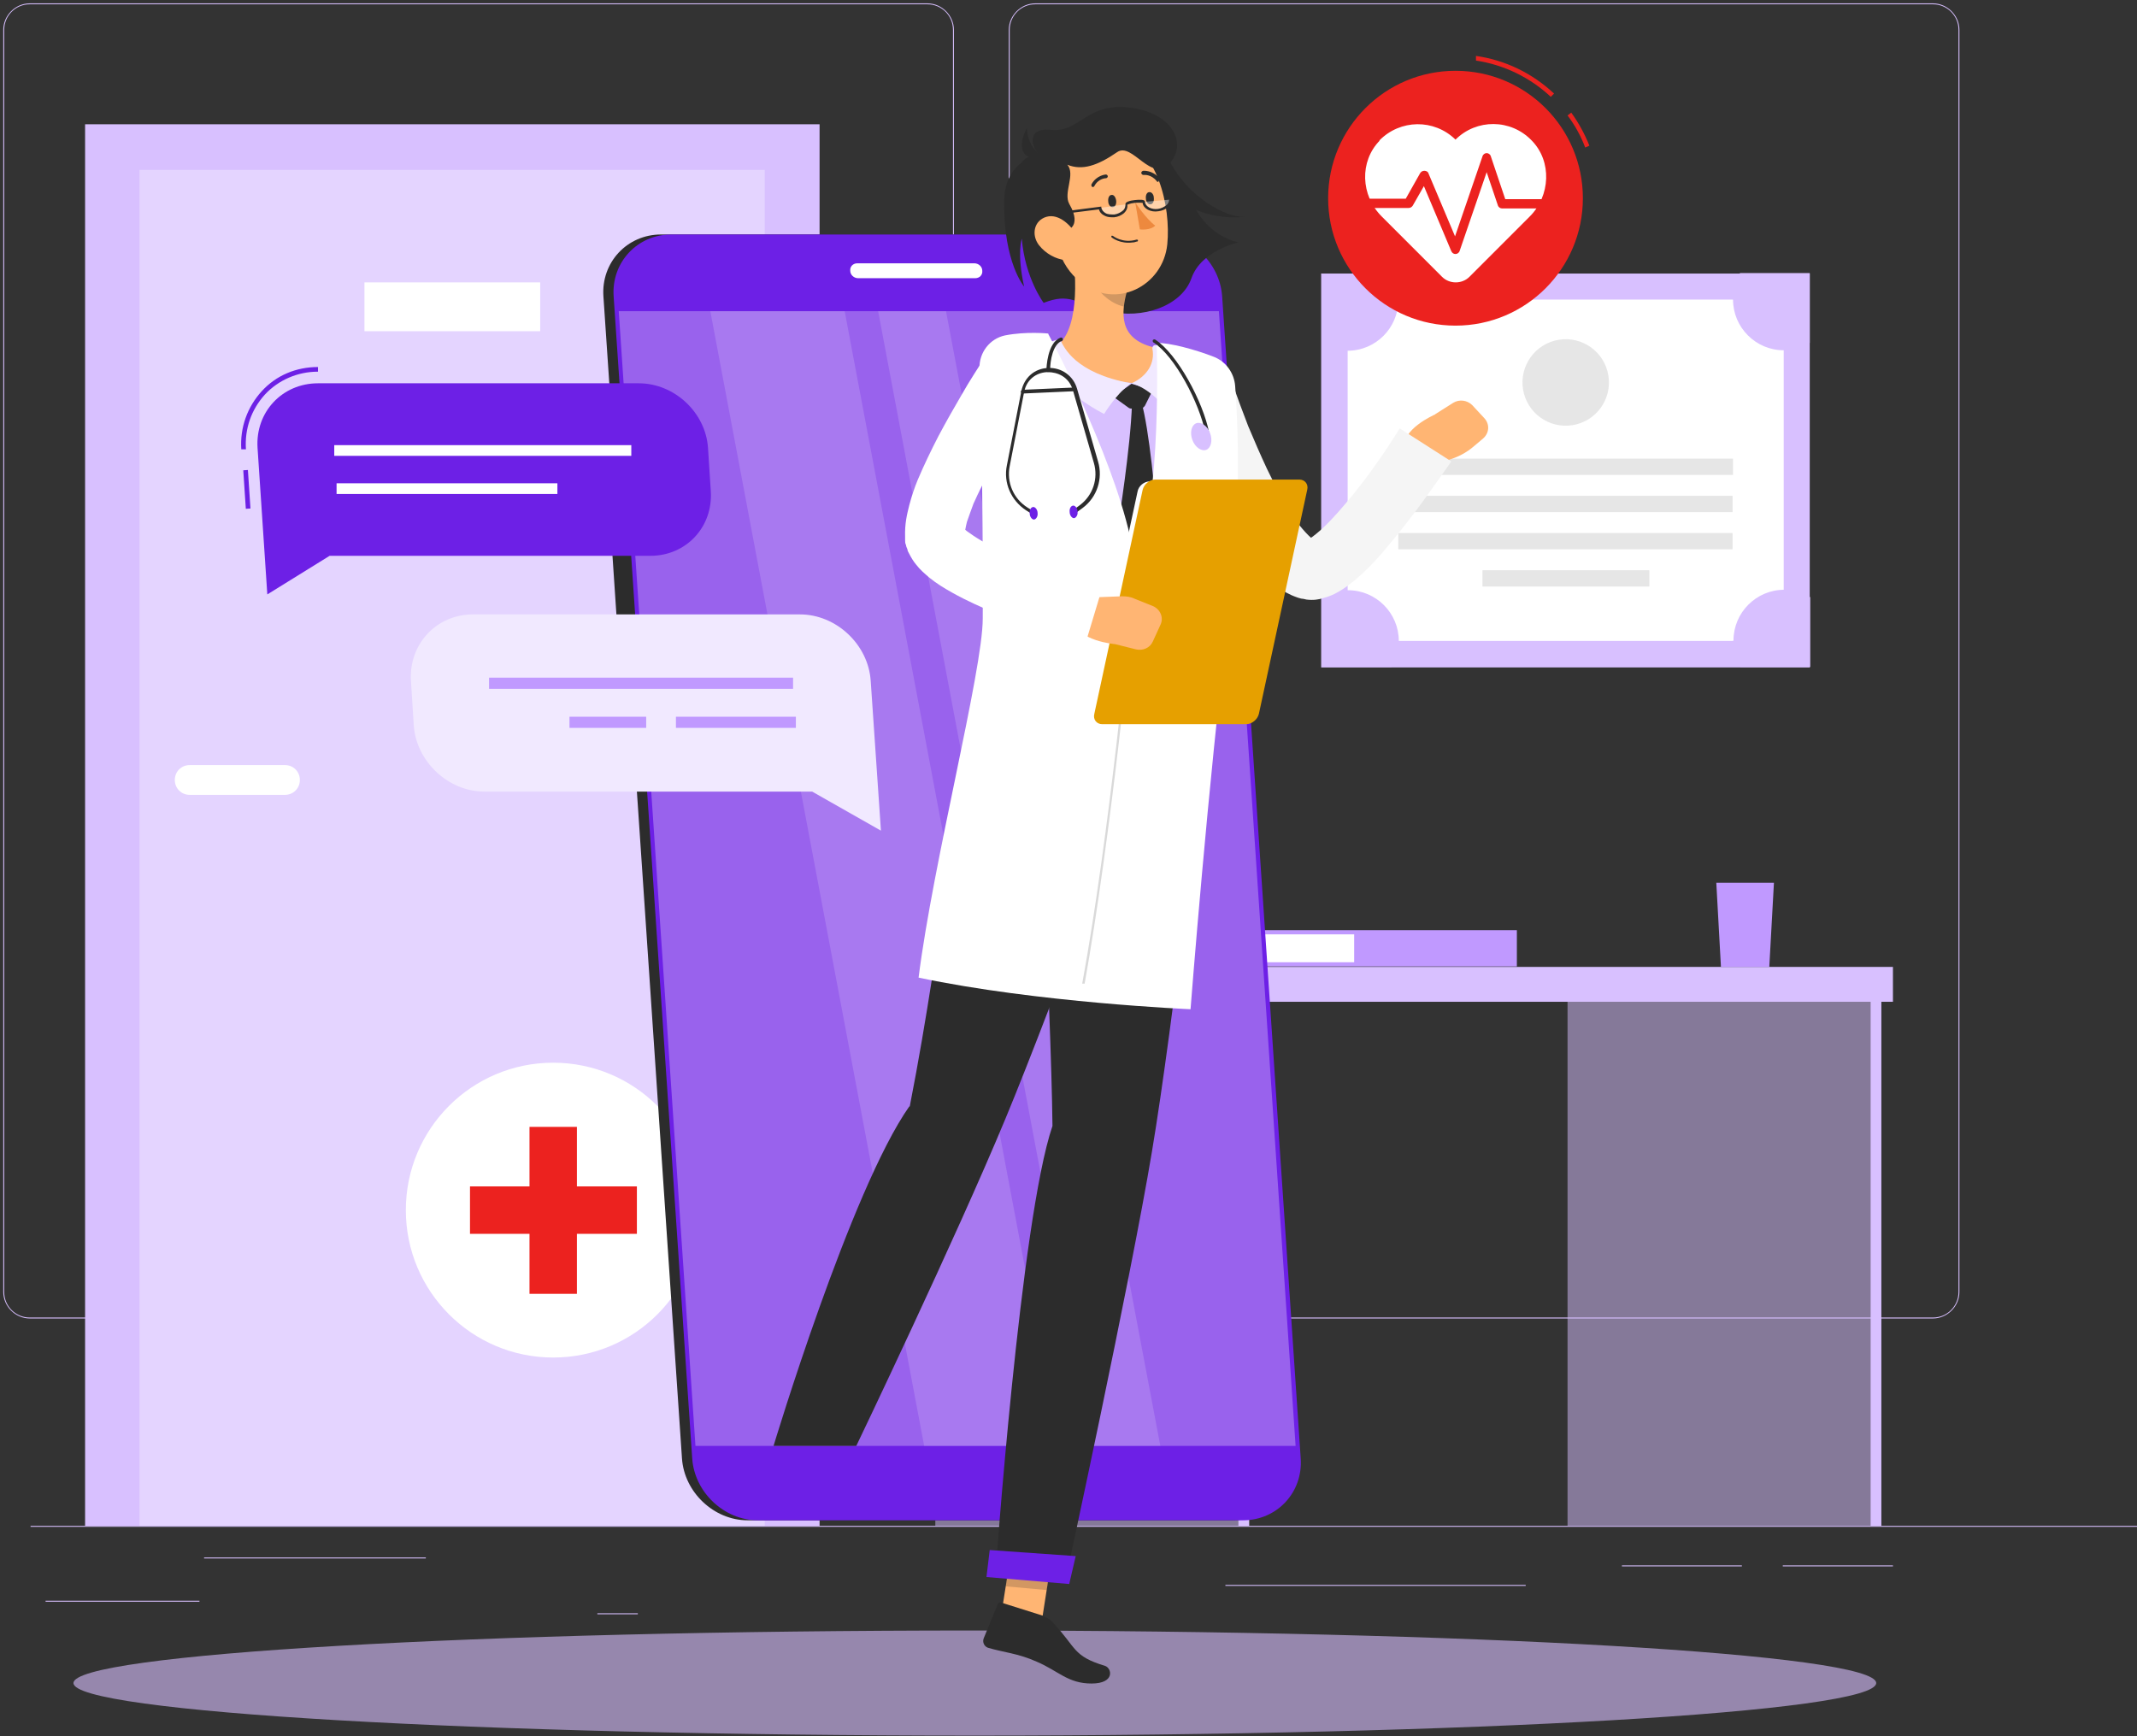 <svg width="608" height="494" viewBox="0 0 608 494" fill="none" xmlns="http://www.w3.org/2000/svg">
<rect x="0" y="0" width="608" height="494" fill="#333333" stroke="none"/>
<g clip-path="url(#clip0_546_27987)">
<path d="M8.701 434.152L608 434.152V434.417L8.701 434.417V434.152Z" fill="#D8C0FF"/>
<path d="M12.967 455.455H56.744V455.72H12.967V455.455Z" fill="#D8C0FF"/>
<path d="M169.958 459.027H181.465V459.292H169.958V459.027Z" fill="#D8C0FF"/>
<path d="M58.067 443.15H121.154V443.415H58.067V443.15Z" fill="#D8C0FF"/>
<path d="M507.219 445.399H538.564V445.664H507.219V445.399Z" fill="#D8C0FF"/>
<path d="M461.457 445.399H495.58V445.664H461.457V445.399Z" fill="#D8C0FF"/>
<path d="M348.64 450.956H434.079V451.221H348.64V450.956Z" fill="#D8C0FF"/>
<path d="M294.546 375.141H549.938C554.038 375.141 557.477 371.7 557.477 367.599V8.499C557.477 4.398 554.038 0.958 549.938 0.958H294.546C290.446 0.958 287.007 4.398 287.007 8.499V367.599C287.007 371.7 290.446 375.141 294.546 375.141ZM549.938 1.222C553.906 1.222 557.213 4.398 557.213 8.499V367.599C557.213 371.568 554.038 374.876 549.938 374.876H294.546C290.578 374.876 287.272 371.7 287.272 367.599V8.499C287.272 4.53 290.446 1.222 294.546 1.222H549.938Z" fill="#D8C0FF"/>
<path d="M8.47 375.141H263.862C267.962 375.141 271.401 371.7 271.401 367.599V8.499C271.401 4.398 267.962 0.958 263.862 0.958H8.47C4.37 0.958 0.931 4.398 0.931 8.499V367.599C0.931 371.7 4.37 375.141 8.47 375.141ZM263.862 1.222C267.83 1.222 271.136 4.398 271.136 8.499V367.599C271.136 371.568 267.962 374.876 263.862 374.876H8.47C4.502 374.876 1.196 371.7 1.196 367.599V8.499C1.196 4.53 4.37 1.222 8.47 1.222H263.862Z" fill="#D8C0FF"/>
<path d="M24.209 35.359H233.178V434.152H24.209V35.359Z" fill="#D8C0FF"/>
<path opacity="0.5" d="M39.683 48.326H217.571V434.153H39.683V48.326Z" fill="#F1E9FF"/>
<path d="M103.696 80.346H153.69V94.239H103.696V80.346Z" fill="white"/>
<path d="M81.08 217.687H53.967C51.586 217.687 49.735 219.54 49.735 221.921C49.735 224.303 51.586 226.155 53.967 226.155H81.08C83.461 226.155 85.312 224.303 85.312 221.921C85.312 219.54 83.461 217.687 81.08 217.687Z" fill="white"/>
<path d="M375.885 77.832H514.89V189.901H375.885V77.832Z" fill="#D8C0FF"/>
<path d="M383.424 182.36V85.241L507.483 85.241V182.36H383.424Z" fill="white"/>
<path d="M397.973 135.124V130.493H493.067V135.124H397.973Z" fill="#E6E6E6"/>
<path d="M397.84 145.709V141.078H492.935V145.709H397.84Z" fill="#E6E6E6"/>
<path d="M397.84 156.294V151.663H492.935V156.294H397.84Z" fill="#E6E6E6"/>
<path d="M421.779 166.879V162.248H469.26V166.879H421.779Z" fill="#E6E6E6"/>
<path d="M493.067 85.241C493.067 93.18 499.548 99.663 507.483 99.663C515.419 99.663 512.774 98.87 514.89 97.546V77.7H495.051C493.728 79.817 492.935 82.463 492.935 85.109L493.067 85.241Z" fill="#D8C0FF"/>
<path d="M376.018 77.832V97.679C378.134 99.002 380.779 99.796 383.424 99.796C391.36 99.796 397.84 93.312 397.84 85.374C397.84 77.435 397.047 80.081 395.724 77.964H375.885L376.018 77.832Z" fill="#D8C0FF"/>
<path d="M493.067 182.36C493.067 185.138 493.86 187.652 495.183 189.769H515.022V169.922C512.906 168.599 510.261 167.805 507.615 167.805C499.68 167.805 493.199 174.288 493.199 182.227L493.067 182.36Z" fill="#D8C0FF"/>
<path d="M376.018 169.922V189.769H395.857C397.179 187.652 397.973 185.006 397.973 182.36C397.973 174.421 391.492 167.937 383.556 167.937C375.621 167.937 378.266 168.731 376.15 170.054L376.018 169.922Z" fill="#D8C0FF"/>
<path d="M433.322 110.788C432.236 104.079 436.792 97.76 443.497 96.674C450.203 95.587 456.52 100.145 457.606 106.853C458.692 113.562 454.136 119.881 447.431 120.967C440.725 122.054 434.408 117.497 433.322 110.788Z" fill="#E6E6E6"/>
<path d="M263.598 275.111H538.564V285.035H263.598V275.111Z" fill="#D8C0FF"/>
<path opacity="0.5" d="M266.11 284.903H355.385V434.152H266.11V284.903Z" fill="#D8C0FF"/>
<path opacity="0.5" d="M445.983 284.903H535.258V434.152H445.983V284.903Z" fill="#D8C0FF"/>
<path d="M532.216 284.903H535.258V434.152H532.216V284.903Z" fill="#D8C0FF"/>
<path d="M352.343 284.903H355.385V434.152H352.343V284.903Z" fill="#D8C0FF"/>
<path d="M488.306 251.163H504.706L503.383 275.111H489.628L488.306 251.163Z" fill="#C099FF"/>
<path d="M345.73 264.659H431.566V274.979H345.73V264.659Z" fill="#C099FF"/>
<path d="M345.73 265.849H385.276V273.788H345.73V265.849Z" fill="white"/>
<g opacity="0.6">
<path d="M277.352 493.826C135.719 493.826 20.902 487.132 20.902 478.875C20.902 470.617 135.719 463.923 277.352 463.923C418.986 463.923 533.803 470.617 533.803 478.875C533.803 487.132 418.986 493.826 277.352 493.826Z" fill="#D8C0FF"/>
</g>
<path d="M157.393 386.255C134.238 386.255 115.467 367.476 115.467 344.311C115.467 321.147 134.238 302.368 157.393 302.368C180.549 302.368 199.32 321.147 199.32 344.311C199.32 367.476 180.549 386.255 157.393 386.255Z" fill="white"/>
<path d="M150.648 320.627H164.139V368.128H150.648V320.627Z" fill="#EC221F"/>
<path d="M133.719 351.059V337.563H181.2V351.059H133.719Z" fill="#EC221F"/>
<path d="M441.221 27.552L442.147 26.626C435.931 20.805 428.26 17.1 419.928 15.909V17.232C427.863 18.423 435.27 21.995 441.221 27.552Z" fill="#EC221F"/>
<path d="M451.009 41.975L452.199 41.445C450.876 38.138 449.157 34.962 447.041 32.051L445.983 32.845C448.099 35.624 449.818 38.799 451.009 41.975Z" fill="#EC221F"/>
<path d="M414.108 92.651C394.094 92.651 377.869 76.419 377.869 56.397C377.869 36.374 394.094 20.143 414.108 20.143C434.122 20.143 450.347 36.374 450.347 56.397C450.347 76.419 434.122 92.651 414.108 92.651Z" fill="#EC221F"/>
<path d="M392.418 39.99C398.369 33.904 408.024 33.771 414.108 39.725C420.06 33.771 429.847 33.771 435.799 39.99C441.618 45.944 441.089 55.735 435.27 61.557L418.076 78.758C415.96 80.875 412.389 80.875 410.273 78.758L393.079 61.557C387.127 55.603 386.731 45.944 392.55 39.99H392.418Z" fill="white"/>
<path d="M414.108 72.275C414.637 72.275 415.166 71.878 415.299 71.348L422.97 48.987L426.144 58.382C426.276 58.911 426.805 59.308 427.334 59.308H440.163C440.957 59.308 441.486 58.779 441.486 57.985C441.486 57.191 440.957 56.662 440.163 56.662H428.26L424.16 44.489C424.028 43.959 423.499 43.562 422.97 43.562C422.441 43.562 421.912 43.959 421.779 44.489L413.976 67.247L406.437 49.384C406.305 48.855 405.776 48.59 405.247 48.59C404.718 48.59 404.321 48.855 404.057 49.252L399.957 56.529H387.921C387.127 56.529 386.598 57.059 386.598 57.852C386.598 58.646 387.127 59.175 387.921 59.175H400.75C401.279 59.175 401.676 58.911 401.94 58.514L405.115 52.957L412.918 71.481C413.182 72.01 413.579 72.275 414.108 72.275Z" fill="#EC221F"/>
<path d="M212.678 432.565H350.756C360.411 432.565 367.818 424.626 367.156 414.967L344.805 84.315C344.143 74.656 335.679 66.717 326.156 66.717H188.078C178.423 66.717 171.016 74.656 171.678 84.315L194.029 414.967C194.691 424.626 203.155 432.565 212.678 432.565Z" fill="#2C2C2C"/>
<path d="M182.126 201.545H185.565C188.21 201.545 190.326 199.296 190.194 196.649L185.961 133.404C185.829 130.757 183.449 128.508 180.671 128.508H177.232C174.587 128.508 172.471 130.757 172.603 133.404L176.836 196.649C176.968 199.296 179.349 201.545 182.126 201.545Z" fill="#2C2C2C"/>
<path d="M346.788 159.337H350.227C352.476 159.337 354.063 157.485 353.93 155.368L352.343 132.477C352.211 130.228 350.227 128.508 348.111 128.508H344.672C342.424 128.508 340.837 130.36 340.969 132.477L342.556 155.368C342.688 157.617 344.672 159.337 346.788 159.337Z" fill="#6D20E6"/>
<path d="M349.566 200.09H353.005C355.253 200.09 356.84 198.237 356.708 196.12L355.121 173.23C354.989 170.981 353.005 169.26 350.888 169.26H347.45C345.201 169.26 343.614 171.113 343.746 173.23L345.334 196.12C345.466 198.37 347.45 200.09 349.566 200.09Z" fill="#6D20E6"/>
<path d="M215.587 432.565H353.666C363.321 432.565 370.727 424.626 370.066 414.967L347.714 84.315C347.053 74.656 338.588 66.717 329.066 66.717H190.987C181.332 66.717 173.926 74.656 174.587 84.315L196.939 414.967C197.6 424.626 206.065 432.565 215.587 432.565Z" fill="#6D20E6"/>
<path opacity="0.3" d="M368.611 411.395L346.788 88.549H176.042L197.865 411.395H368.611Z" fill="white"/>
<path opacity="0.15" d="M301.159 411.395L240.32 88.549H202.097L262.936 411.395H301.159Z" fill="white"/>
<path opacity="0.15" d="M330.124 411.395L269.152 88.549H249.843L310.682 411.395H330.124Z" fill="white"/>
<path d="M277.22 74.921H243.891C242.701 74.921 241.775 75.847 241.907 77.038C241.907 78.229 242.965 79.155 244.155 79.155H277.485C278.675 79.155 279.601 78.229 279.469 77.038C279.469 75.847 278.411 74.921 277.22 74.921Z" fill="white"/>
<path d="M333.034 46.341C338.192 56 348.64 61.954 354.063 61.69C354.063 61.69 347.582 62.748 340.308 59.705C340.308 59.705 343.879 66.982 352.343 68.967C352.343 68.967 341.763 71.216 338.985 79.155C336.208 87.094 324.966 90.931 315.311 88.549C305.656 86.168 304.466 83.257 296.927 86.168C296.927 86.168 291.636 79.155 290.711 67.908C290.711 67.908 289.256 72.01 291.372 81.537C291.372 81.537 285.553 74.789 285.685 57.456C285.817 40.122 305.656 43.298 305.656 43.298C305.656 43.298 325.892 32.713 333.034 46.209V46.341Z" fill="#2C2C2C"/>
<path d="M284.098 464.32L295.736 465.511L299.969 438.519L288.33 437.46L284.098 464.32Z" fill="#FFB573"/>
<path d="M297.059 459.821L284.891 455.984C284.494 455.852 283.965 455.984 283.833 456.513L279.865 466.172C279.469 467.231 279.998 468.422 281.056 468.819C285.42 470.142 289.653 470.406 294.943 472.788C301.159 475.434 303.804 479.007 310.549 479.007C317.295 479.007 316.369 474.64 314.385 473.979C305.127 471.2 306.317 468.819 299.572 461.674C298.778 460.88 297.985 460.218 297.059 459.954V459.821Z" fill="#2C2C2C"/>
<path opacity="0.2" d="M299.969 438.519L297.853 452.412L286.082 451.353L288.33 437.46L299.969 438.519Z" fill="#1E1E1E"/>
<path d="M291.504 98.341C306.846 96.488 322.056 97.811 337.266 100.722C342.424 101.781 346.524 106.015 347.053 111.307C348.772 125.994 350.624 158.676 343.217 207.632L280.659 202.339C280.659 193.474 286.875 152.986 281.585 111.043C280.791 104.692 285.156 99.134 291.372 98.341H291.504Z" fill="#D8C0FF"/>
<path d="M328.008 110.91L325.759 115.409C325.495 115.806 325.098 116.203 324.569 116.203H322.188C321.792 116.335 321.262 116.203 320.998 115.938L316.766 112.895L321.924 109.19L328.008 111.043V110.91Z" fill="#2C2C2C"/>
<path d="M322.056 115.012C323.908 114.35 324.833 114.747 324.833 114.747C326.817 121.628 328.933 141.607 329.198 150.472C323.246 167.937 321.262 169.658 321.262 169.658L318.22 148.752C318.22 148.752 321.659 127.317 322.056 115.012Z" fill="#2C2C2C"/>
<path d="M304.73 68.173C306.185 76.773 307.375 92.519 301.159 98.076C305.656 102.839 311.608 108.396 321.792 108.926C331.975 109.587 330.388 102.442 327.875 98.737C318.353 96.224 318.882 89.079 320.733 82.463L304.73 68.041V68.173Z" fill="#FFB573"/>
<path d="M298.646 97.414C299.44 97.017 300.366 96.753 300.895 96.62C301.291 96.62 301.688 96.62 301.82 97.017C302.746 98.737 305.788 106.147 321.792 109.058C319.146 110.646 315.575 115.409 314.12 117.791C309.359 115.277 296.795 107.867 297.985 98.208C297.985 97.944 298.249 97.547 298.514 97.414H298.646Z" fill="#F1E9FF"/>
<path d="M327.875 99.267C327.743 98.605 328.272 98.076 328.933 98.208C329.595 98.208 330.256 98.605 330.521 98.605C330.521 98.605 330.785 98.605 330.917 98.737C332.108 99.928 338.853 109.587 332.637 117.394C331.182 115.277 326.817 110.381 321.924 109.058C326.421 107.073 328.669 103.236 327.875 99.267Z" fill="#F1E9FF"/>
<path opacity="0.2" d="M311.343 73.995L320.733 82.463C320.337 84.051 319.94 85.638 319.808 87.226C316.104 86.564 311.211 82.463 310.946 78.626C310.814 76.773 310.946 74.921 311.343 73.995Z" fill="#1E1E1E"/>
<path d="M323.908 42.107C332.108 45.283 332.637 52.031 331.843 59.308C331.05 66.585 323.114 61.822 321.395 57.191C319.675 52.56 312.666 37.608 324.04 42.107H323.908Z" fill="#2C2C2C"/>
<path d="M297.853 56.662C300.101 68.173 300.895 75.053 307.508 80.346C317.427 88.285 330.917 81.404 332.108 69.496C333.166 58.779 329.33 41.71 317.427 38.402C305.788 35.094 295.604 45.15 297.985 56.662H297.853Z" fill="#FFB573"/>
<path d="M298.382 66.188C308.037 66.718 306.053 61.16 304.201 57.985C302.482 54.809 306.053 49.649 303.672 46.87C307.904 48.59 312.269 47.135 317.824 43.298C322.188 40.255 327.611 52.428 332.901 46.341C337.927 40.652 333.298 31.919 321.262 30.596C309.227 29.14 307.111 37.741 299.175 36.947C291.24 36.153 294.017 42.636 295.604 43.959C288.991 44.356 285.42 50.708 298.382 66.188Z" fill="#2C2C2C"/>
<path d="M297.191 44.886C297.191 44.886 292.298 42.504 292.165 36.418C289.653 41.049 289.917 46.209 297.191 44.886Z" fill="#2C2C2C"/>
<path d="M322.321 68.967C318.75 69.496 316.369 67.644 316.237 67.511C316.237 67.511 316.104 67.247 316.237 67.115C316.369 66.982 316.501 67.115 316.633 67.115C316.633 67.115 319.411 69.364 323.379 68.173C323.511 68.173 323.643 68.173 323.775 68.305C323.775 68.438 323.775 68.57 323.643 68.702C323.246 68.702 322.85 68.967 322.453 68.967H322.321Z" fill="#2C2C2C"/>
<path d="M295.604 69.761C297.588 72.275 300.498 73.73 303.011 73.995C306.846 74.524 308.169 70.951 306.582 67.511C305.127 64.468 301.424 60.631 297.72 61.69C294.149 62.748 293.356 66.85 295.604 69.761Z" fill="#FFB573"/>
<path d="M299.44 320.363C299.043 285.829 294.546 203.53 294.546 203.53L343.35 207.631C343.35 207.631 333.695 292.445 327.743 327.64C321.659 364.291 303.011 450.162 303.011 450.162L283.172 448.442C283.172 448.442 290.314 347.09 299.44 320.363Z" fill="#2C2C2C"/>
<path d="M304.201 450.692L280.659 448.707L281.585 441.033L306.053 442.753L304.201 450.692Z" fill="#6D20E6"/>
<path d="M315.311 57.323C315.311 58.249 315.972 59.043 316.633 58.911C317.295 58.911 317.691 57.985 317.559 57.059C317.427 56.132 316.898 55.339 316.237 55.471C315.575 55.471 315.179 56.397 315.311 57.323Z" fill="#2C2C2C"/>
<path d="M326.024 56.529C326.024 57.456 326.685 58.249 327.346 58.117C328.008 58.117 328.404 57.191 328.272 56.265C328.272 55.339 327.611 54.545 326.95 54.677C326.288 54.677 325.891 55.603 326.024 56.529Z" fill="#2C2C2C"/>
<path d="M322.982 57.588C322.982 57.588 325.892 62.086 328.669 64.204C327.214 65.659 324.304 65.262 324.304 65.262L322.982 57.588Z" fill="#ED893E"/>
<path opacity="0.4" d="M332.901 56.794C333.033 58.249 331.579 59.572 329.462 59.837C327.346 60.102 325.362 58.911 325.23 57.456" fill="white"/>
<path opacity="0.4" d="M320.469 58.117C320.733 59.572 319.279 60.896 317.162 61.293C315.046 61.69 313.062 60.631 312.798 59.176" fill="white"/>
<path d="M316.369 61.822C316.633 61.822 316.898 61.822 317.03 61.822C318.088 61.69 319.014 61.293 319.808 60.631C320.469 59.969 320.866 59.176 320.733 58.249C320.733 58.249 321.527 57.852 322.85 57.72C324.172 57.588 324.966 57.72 325.098 57.72C325.23 59.308 327.346 60.499 329.595 60.102C330.653 59.969 331.579 59.572 332.372 58.911C333.034 58.249 333.43 57.456 333.298 56.529H332.637C332.637 57.191 332.504 57.852 331.843 58.382C331.182 58.911 330.388 59.308 329.462 59.44C327.611 59.705 325.892 58.779 325.759 57.456C325.759 56.662 324.172 56.794 322.85 56.926C321.527 57.059 320.072 57.456 320.204 58.117C320.204 58.779 320.072 59.44 319.411 59.969C318.75 60.499 317.956 60.896 317.03 61.028C316.104 61.028 315.179 61.028 314.517 60.631C313.856 60.234 313.459 59.705 313.327 59.043V58.779L296.927 60.896V61.557L312.666 59.572C312.798 60.234 313.327 60.896 314.12 61.293C314.782 61.69 315.575 61.822 316.369 61.822Z" fill="#2C2C2C"/>
<path d="M311.078 53.221C311.078 53.221 310.946 53.221 310.814 53.221C310.549 53.089 310.417 52.692 310.549 52.428C312.004 49.781 314.649 49.649 314.649 49.649C314.914 49.649 315.179 49.914 315.179 50.178C315.179 50.443 314.914 50.708 314.649 50.708C314.649 50.708 312.533 50.708 311.343 52.957C311.343 53.089 311.078 53.221 310.814 53.221H311.078Z" fill="#2C2C2C"/>
<path d="M329.595 51.766C329.463 51.766 329.198 51.766 329.066 51.501C327.479 49.517 325.495 49.781 325.363 49.781C325.098 49.781 324.833 49.649 324.701 49.252C324.701 48.987 324.833 48.723 325.23 48.59C325.23 48.59 327.875 48.326 329.859 50.708C329.992 50.972 329.992 51.237 329.859 51.501C329.859 51.501 329.727 51.501 329.595 51.501V51.766Z" fill="#2C2C2C"/>
<path d="M258.836 314.806C269.02 262.806 271.269 222.054 280.791 202.339L328.008 207.632C328.008 207.632 299.837 285.167 286.082 318.246C271.798 352.647 243.626 411.395 243.626 411.395H220.084C220.084 411.395 242.039 338.49 258.704 314.806H258.836Z" fill="#2C2C2C"/>
<path d="M408.421 117.791L413.447 114.615C415.166 113.557 417.415 113.821 418.87 115.277L422.308 118.981C423.895 120.701 423.763 123.215 421.912 124.803L419.399 126.92C417.282 128.773 414.77 130.096 411.992 130.89L404.586 133.139L399.692 127.846C398.237 122.289 408.289 117.923 408.289 117.923L408.421 117.791Z" fill="#FFB573"/>
<path d="M332.901 115.277C334.753 119.775 336.605 124.009 338.588 128.376C340.572 132.61 342.556 136.976 344.805 141.078C347.053 145.312 349.434 149.546 352.079 153.648C353.401 155.765 354.856 157.882 356.576 159.999C358.295 162.116 360.014 164.233 362.66 166.35C363.982 167.408 365.437 168.467 367.553 169.393C368.082 169.658 368.611 169.79 369.272 170.054L370.198 170.319C370.595 170.319 371.124 170.451 371.653 170.584C373.637 170.848 375.224 170.584 376.414 170.187C378.927 169.525 380.515 168.599 381.969 167.673C383.424 166.747 384.482 165.82 385.54 165.027C389.773 161.454 392.947 157.749 395.989 154.044C399.031 150.34 401.94 146.635 404.718 142.798C407.495 138.961 410.141 135.256 412.918 131.287L398.237 121.892C393.608 129.302 388.45 136.711 382.895 143.195C380.118 146.503 377.208 149.678 374.431 151.927C373.769 152.457 373.108 152.986 372.579 153.251C372.05 153.515 371.653 153.78 371.918 153.648C372.05 153.648 372.579 153.515 373.373 153.648C373.505 153.648 373.902 153.648 373.902 153.648C373.902 153.648 373.505 153.383 372.976 152.986C372.05 152.192 370.86 150.869 369.669 149.414C368.479 147.958 367.421 146.238 366.363 144.518C364.247 140.945 362.263 137.108 360.411 133.271C358.56 129.302 356.84 125.332 355.121 121.231C353.534 117.129 351.947 112.895 350.624 108.926L332.504 115.541L332.901 115.277Z" fill="#F5F5F5"/>
<path d="M298.249 95.033C303.275 104.295 320.866 139.622 322.982 161.322C330.785 141.475 329.066 97.547 329.066 97.547C332.901 97.547 339.911 99.399 345.334 101.516C348.772 102.839 351.153 106.147 351.418 109.852C352.211 120.569 353.401 146.106 349.301 177.993C343.879 220.731 338.721 287.152 338.721 287.152C338.721 287.152 295.075 285.3 261.349 278.155C265.449 245.473 279.601 190.695 279.601 176.009C279.733 157.088 279.336 120.305 278.675 104.824C278.543 100.325 281.585 96.356 285.949 95.43C292.033 94.239 298.249 94.9 298.249 94.9V95.033Z" fill="white"/>
<path d="M308.566 280.007C316.104 238.064 322.188 176.67 322.717 169.26H322.056C321.527 176.67 315.575 238.064 307.904 279.875H308.566V280.007Z" fill="#D9D9D9"/>
<path d="M312.401 205.515H352.74C354.327 205.515 355.914 204.191 356.179 202.604L369.669 139.887C370.066 138.299 369.008 136.976 367.421 136.976H327.082C325.495 136.976 323.908 138.299 323.643 139.887L310.153 202.604C309.756 204.191 310.814 205.515 312.401 205.515Z" fill="white"/>
<path d="M313.591 206.044H354.592C356.179 206.044 357.766 204.721 358.163 203.133L371.918 139.358C372.314 137.77 371.256 136.447 369.669 136.447H328.669C327.082 136.447 325.495 137.77 325.098 139.358L311.343 203.133C310.946 204.721 312.004 206.044 313.591 206.044Z" fill="#E6A000"/>
<path d="M308.962 170.054L319.146 169.657C320.337 169.657 321.659 169.79 322.717 170.319L328.008 172.436C330.124 173.362 331.182 175.744 330.124 177.861L328.008 182.492C327.214 184.344 325.098 185.27 323.114 184.741L317.295 183.286C317.295 183.286 306.317 182.36 305.92 176.67L308.83 170.054H308.962Z" fill="#FFB573"/>
<path d="M280.791 100.722C278.278 104.691 275.898 108.264 273.649 112.233C271.401 116.07 269.152 120.04 267.036 124.009C264.92 128.111 262.936 132.213 261.085 136.579C260.159 138.828 259.365 141.21 258.704 143.724C258.043 146.37 257.381 149.017 257.514 152.854V153.251V153.383C257.514 153.383 257.514 153.383 257.514 153.648C257.514 154.177 257.514 154.574 257.778 155.103C257.778 155.5 258.043 155.897 258.175 156.294C258.175 156.691 258.439 157.088 258.572 157.352C259.233 158.675 259.894 159.734 260.556 160.528C261.878 162.248 263.068 163.174 264.259 164.233C266.507 166.085 268.756 167.408 270.872 168.599C275.104 170.981 279.336 172.833 283.436 174.553C287.536 176.273 291.769 177.993 295.869 179.449C300.101 181.036 304.201 182.492 308.566 183.947L313.591 167.276C309.624 166.217 305.524 164.894 301.688 163.571C297.72 162.116 293.753 160.66 290.049 159.072C286.214 157.485 282.511 155.765 279.336 153.912C277.749 152.986 276.162 151.927 275.104 151.134C274.575 150.737 274.178 150.34 274.178 150.207C274.178 150.207 274.178 150.207 274.443 150.604C274.443 150.604 274.443 150.737 274.443 151.001C274.443 151.134 274.443 151.266 274.443 151.53C274.443 151.795 274.443 151.927 274.443 152.192C274.443 151.663 274.707 150.075 275.104 148.487C275.633 146.9 276.294 145.179 276.956 143.327C278.543 139.755 280.394 136.182 282.378 132.61C284.494 129.037 286.611 125.465 288.991 122.025C291.24 118.584 293.753 115.012 296.133 111.836L280.394 100.722H280.791Z" fill="white"/>
<path d="M294.149 146.635C294.282 146.635 294.546 146.635 294.546 146.37C294.678 146.106 294.546 145.841 294.414 145.709L292.298 144.386C288.33 141.872 286.346 137.241 287.272 132.61L291.372 111.572C292.165 107.47 295.472 105.882 298.117 105.882C300.762 105.882 304.069 107.073 305.259 111.043L311.211 131.684C312.533 136.182 310.946 140.945 307.243 143.724L305.259 145.18C304.995 145.312 304.995 145.709 305.259 145.973C305.391 146.238 305.788 146.238 306.053 145.973L308.037 144.518C312.137 141.475 313.856 136.182 312.401 131.287L306.449 110.646C305.391 106.941 302.085 104.559 298.249 104.692C294.282 104.824 291.372 107.47 290.578 111.307L286.478 132.345C285.42 137.373 287.669 142.401 291.901 145.18L294.017 146.503C294.017 146.503 294.149 146.503 294.282 146.503L294.149 146.635Z" fill="#2C2C2C"/>
<path d="M290.975 111.969L305.788 111.307C306.053 111.307 306.317 111.043 306.317 110.778C306.317 110.513 306.053 110.249 305.788 110.249L290.975 110.91C290.711 110.91 290.446 111.175 290.446 111.439C290.446 111.704 290.711 111.969 290.975 111.969Z" fill="#2C2C2C"/>
<path d="M298.249 105.75C298.514 105.75 298.778 105.485 298.778 105.221C298.778 102.574 299.572 97.944 302.085 97.017C302.349 97.017 302.482 96.62 302.349 96.356C302.349 96.091 301.953 95.959 301.688 96.091C297.985 97.546 297.72 104.559 297.72 105.353C297.72 105.618 297.985 105.882 298.249 105.882V105.75Z" fill="#2C2C2C"/>
<path d="M343.614 123.745C343.879 123.745 344.143 123.348 344.011 123.083C342.292 114.35 335.017 100.722 328.669 96.62C328.404 96.488 328.14 96.62 328.008 96.753C327.875 97.017 328.008 97.282 328.14 97.414C334.224 101.251 341.234 114.615 342.953 123.215C342.953 123.48 343.217 123.612 343.482 123.612L343.614 123.745Z" fill="#2C2C2C"/>
<path d="M339.25 125.2C340.043 127.317 341.895 128.508 343.217 127.979C344.54 127.449 345.069 125.332 344.276 123.215C343.482 121.098 341.63 119.908 340.308 120.437C338.985 120.966 338.456 123.083 339.25 125.2Z" fill="#D8C0FF"/>
<path d="M304.333 145.709C304.333 146.635 304.995 147.429 305.524 147.429C306.053 147.429 306.714 146.635 306.582 145.576C306.582 144.65 305.92 143.856 305.391 143.856C304.73 143.856 304.201 144.65 304.333 145.709Z" fill="#6D20E6"/>
<path d="M292.959 146.106C292.959 147.032 293.62 147.826 294.149 147.826C294.678 147.826 295.34 147.032 295.207 145.973C295.207 145.047 294.546 144.253 294.017 144.253C293.356 144.253 292.827 145.047 292.959 146.106Z" fill="#6D20E6"/>
<path d="M68.648 127.846H69.97C69.573 121.892 71.557 116.467 75.393 112.233C79.228 108.132 84.651 105.75 90.471 105.75V104.427C84.254 104.427 78.567 106.808 74.467 111.307C70.367 115.806 68.251 121.628 68.648 127.846Z" fill="#6D20E6"/>
<path d="M70.531 133.722L71.259 144.68L69.939 144.767L69.212 133.81L70.531 133.722Z" fill="#6D20E6"/>
<path d="M90.47 109.058H181.729C191.913 109.058 200.774 117.394 201.436 127.449L202.229 139.755C202.891 149.943 195.22 158.146 185.036 158.146H93.777L76.054 169.128L73.277 127.449C72.615 117.261 80.287 109.058 90.47 109.058Z" fill="#6D20E6"/>
<path d="M95.1 126.656H179.613V129.699H95.1V126.656Z" fill="white"/>
<path d="M95.761 137.505H158.584V140.548H95.761V137.505Z" fill="white"/>
<path d="M227.755 174.818H134.513C124.196 174.818 116.261 183.286 116.922 193.738L117.716 206.308C118.377 216.629 127.503 225.229 137.819 225.229H231.062L250.636 236.343L247.726 193.738C247.065 183.418 237.939 174.818 227.623 174.818H227.755Z" fill="#F1E9FF"/>
<path d="M139.142 192.812H225.639V195.988H139.142V192.812Z" fill="#C099FF"/>
<path d="M192.31 203.927H226.433V207.102H192.31V203.927Z" fill="#C099FF"/>
<path d="M162.023 203.927H183.845V207.102H162.023V203.927Z" fill="#C099FF"/>
</g>
<defs>
<clipPath id="clip0_546_27987">
<rect width="608" height="494" fill="white" transform="matrix(-1 0 0 1 608 0)"/>
</clipPath>
</defs>
</svg>
